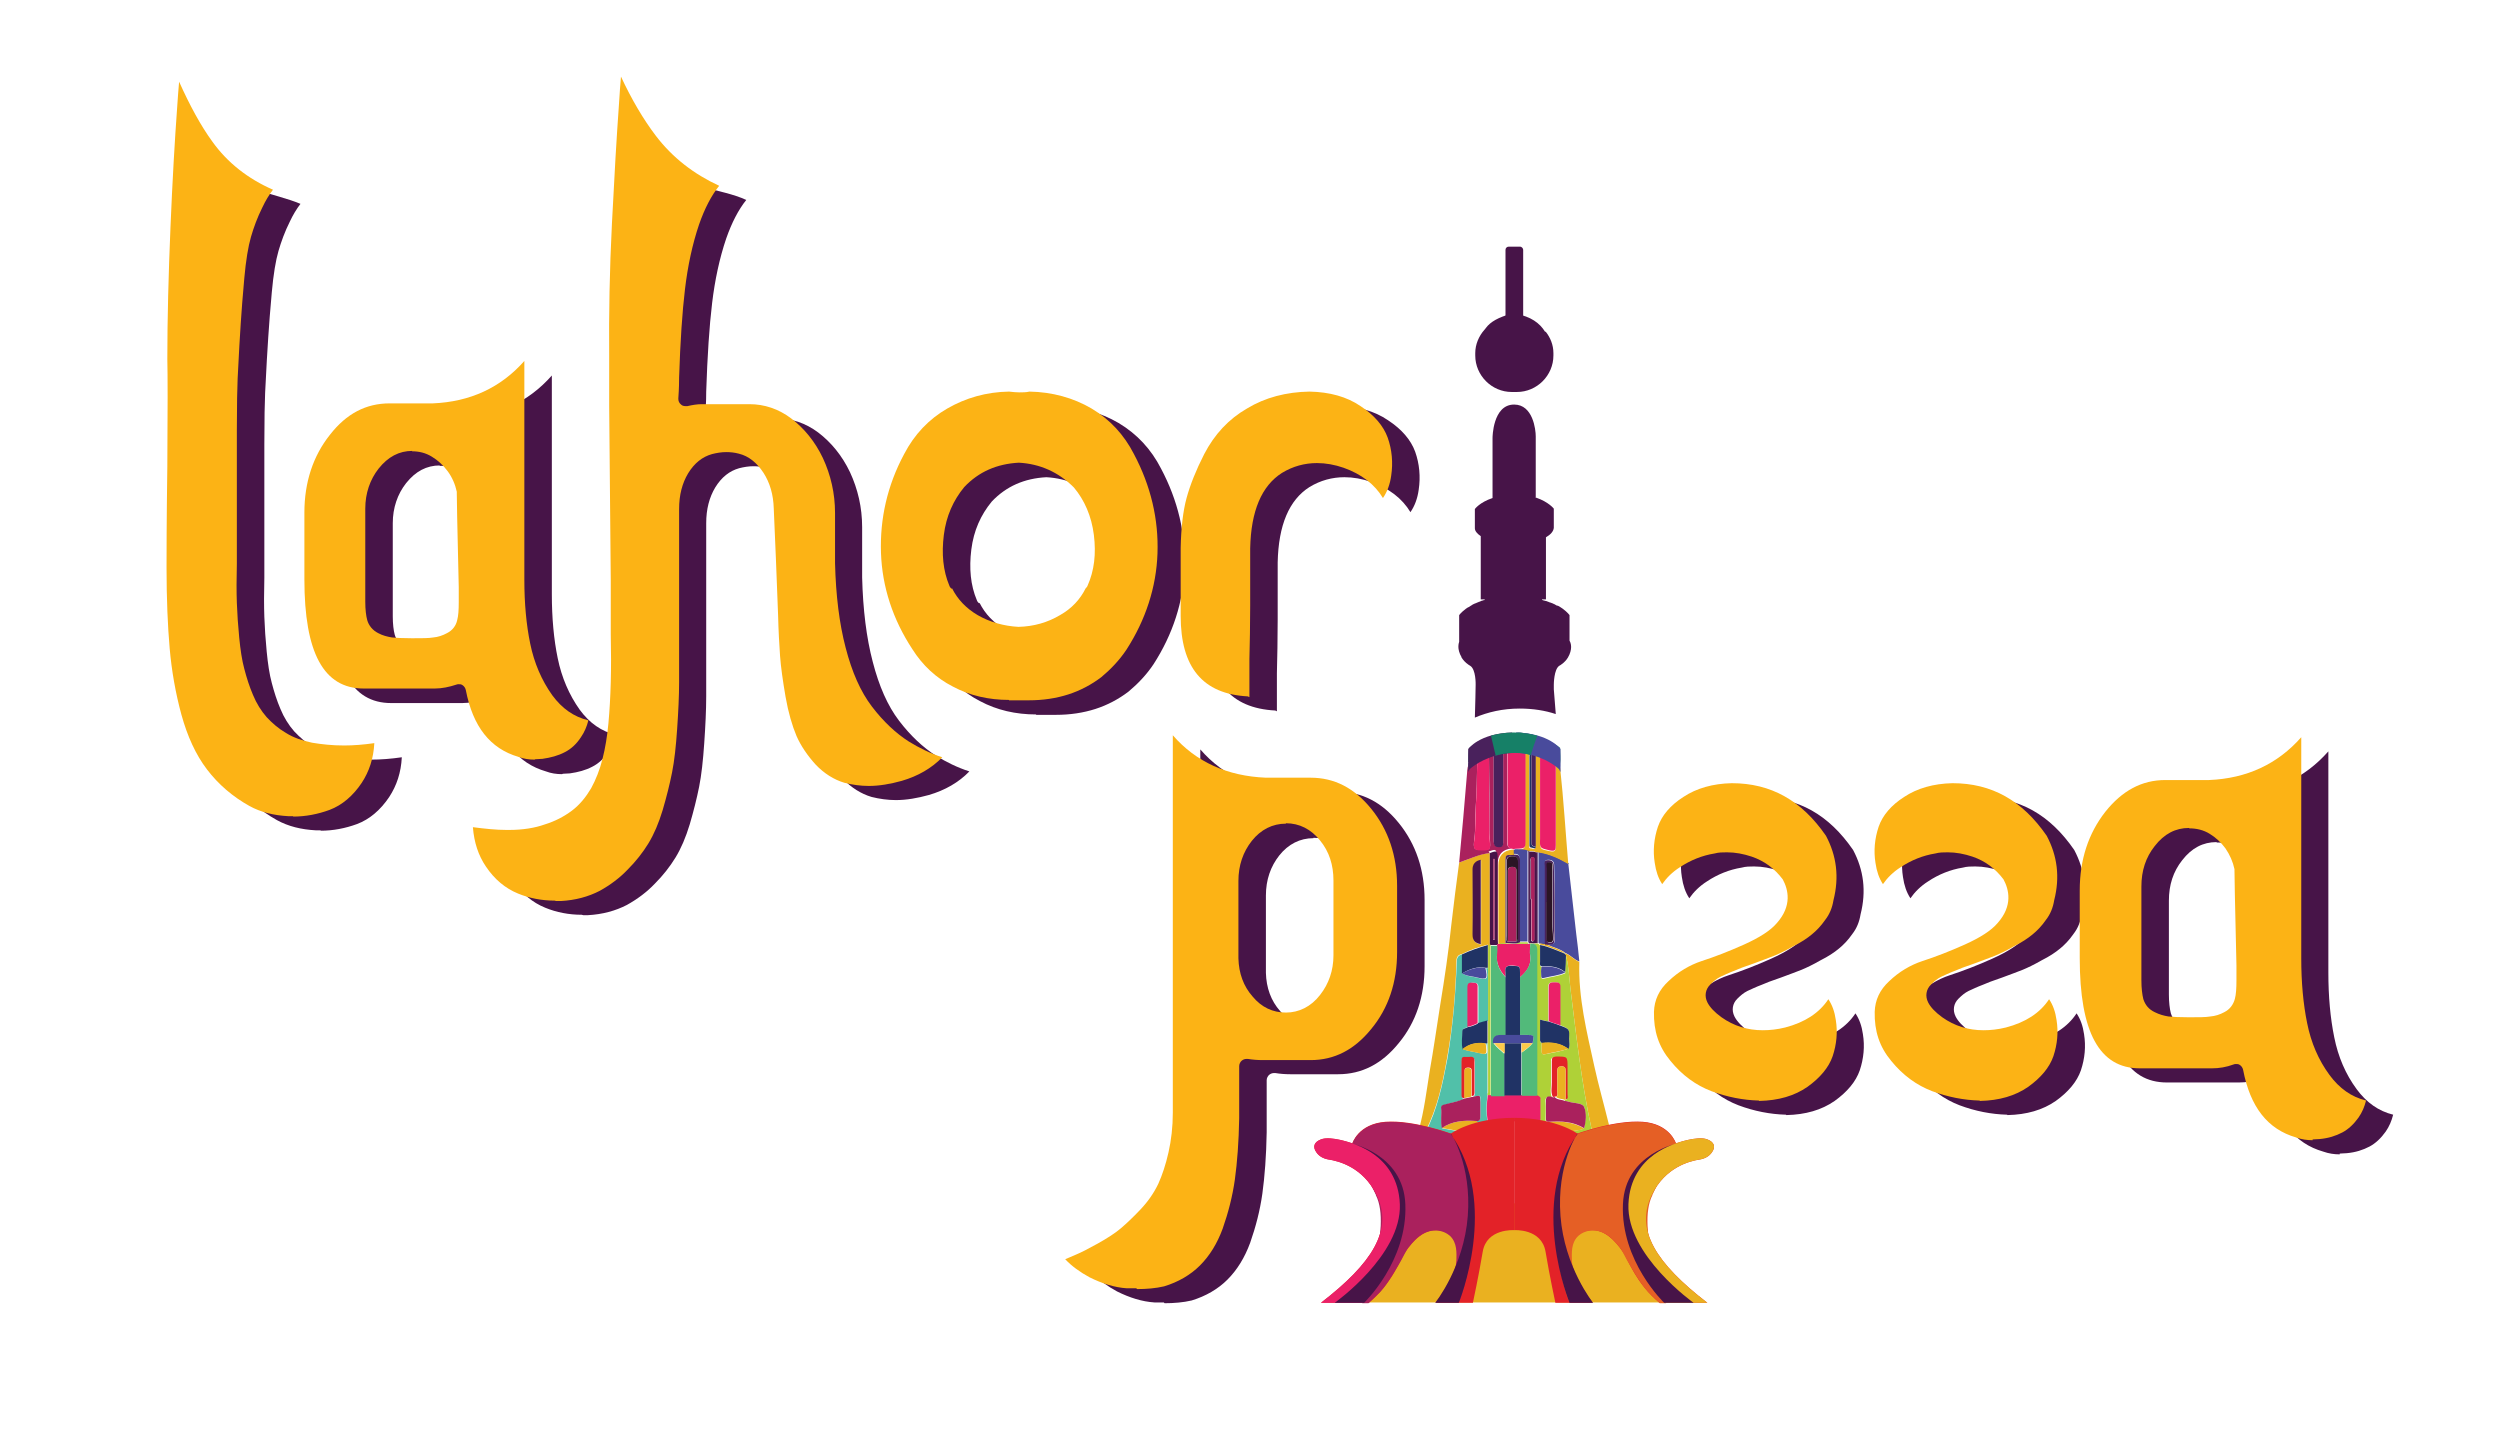 <svg xmlns="http://www.w3.org/2000/svg" id="Layer_1" viewBox="0 0 63.65 37.06"><defs><style>      .cls-1 {        fill: #168067;      }      .cls-2 {        fill: #fcb315;      }      .cls-3 {        fill: #eb2068;      }      .cls-4 {        fill: #203365;      }      .cls-5 {        fill: #eab120;      }      .cls-6 {        fill: #49215c;      }      .cls-7 {        fill: #494b9c;      }      .cls-8 {        fill: #51c0a9;      }      .cls-9 {        fill: #feca4a;      }      .cls-10 {        fill: #471448;      }      .cls-11 {        fill: #e32228;      }      .cls-12 {        fill: #aa215d;      }      .cls-13 {        fill: #e55f25;      }      .cls-14 {        fill: #52ba7a;      }      .cls-15 {        fill: #afd137;      }      .cls-16 {        fill: #2b1525;      }    </style></defs><rect class="cls-10" x="38.33" y="6.28" width=".45" height="3.41" rx=".08" ry=".08"></rect><path class="cls-10" d="M39.1,12.68v-1.53s0-.01,0-.04c0,0,0,0,0,0,0-.17-.07-.81-.55-.81-.55,0-.55.85-.55.85v1.53c-.33.11-.45.28-.45.28v.5s0,0,0-.01c0,.07.06.14.15.2v1.61h.1v.15h1.46v-.15h.1v-1.58c.12-.07.19-.15.2-.24,0,0,0,.01,0,.01v-.5s-.13-.17-.45-.28Z"></path><path class="cls-10" d="M37.21,16.74s.05.08.12.14c.05.04.08.06.1.07.15.09.14.48.14.48,0,.16-.01.45-.02.84.33-.14.71-.23,1.14-.23.34,0,.65.05.92.14l-.05-.63s0-.09,0-.12c0,0,0-.39.14-.48.01,0,.05-.03.1-.07.07-.06.11-.12.12-.14.06-.1.08-.2.08-.26,0-.03,0-.1-.04-.17v-.65s-.05-.07-.17-.16c0,0,0,0,0,0-.02-.01-.04-.03-.06-.04,0,0,0,0,0,0-.02-.01-.04-.03-.07-.04,0,0-.01,0-.02,0-.02-.01-.04-.02-.07-.04,0,0-.02,0-.02-.01-.02-.01-.05-.02-.08-.03,0,0-.02,0-.03-.01-.03-.01-.05-.02-.08-.03-.01,0-.03,0-.04-.01-.03,0-.06-.02-.09-.03-.01,0-.03,0-.05-.01-.03,0-.06-.01-.09-.02-.02,0-.04,0-.05,0-.03,0-.07-.01-.1-.02-.02,0-.04,0-.06,0-.04,0-.07,0-.11-.01-.02,0-.04,0-.07,0-.03,0-.05,0-.08,0,0,0,0,0,0,0-.02,0-.04,0-.06,0-.02,0-.04,0-.07,0,0,0,0,0,0,0-.03,0-.05,0-.08,0-.02,0-.05,0-.07,0-.04,0-.07,0-.11,0-.02,0-.04,0-.06,0-.03,0-.07,0-.1.02-.02,0-.04,0-.05,0-.03,0-.06.01-.09.02-.02,0-.03,0-.05.01-.03,0-.06.02-.09.03-.01,0-.03,0-.04.01-.03,0-.05.02-.08.03-.01,0-.02,0-.03.01-.03.01-.05.02-.07.03,0,0-.02,0-.03.01-.02.01-.05.02-.07.04,0,0-.01,0-.02.01-.02.01-.04.03-.06.04,0,0,0,0-.01,0-.02.01-.04.03-.06.04,0,0,0,0,0,0-.12.09-.17.16-.17.16v.7s0,0,0-.02c-.02.06-.02.11-.02.13,0,.06.02.16.08.26Z"></path><g><path class="cls-5" d="M36.29,28.81c-.06,0-.12-.01-.17-.03.14-.5.2-1.01.28-1.51.1-.56.18-1.13.27-1.7.11-.67.21-1.34.28-2.02.06-.53.13-1.06.2-1.59.05-.02.1-.04.16-.06.2-.07.4-.17.62-.18,0,.78,0,1.55,0,2.33-.05.06-.03.12-.03.19,0,1.15,0,2.3,0,3.44,0,.06.02.12-.02.18,0-.44,0-.87,0-1.31,0-.19,0-.38,0-.58,0-.45,0-.89,0-1.34v-.58c-.23.06-.45.13-.66.24-.11.02-.14.09-.14.19-.02.83-.09,1.65-.24,2.47-.11.64-.25,1.27-.55,1.86ZM37.71,24.04v-2.14q-.21.04-.21.25c0,.55,0,1.09,0,1.64,0,.16.05.23.22.26Z"></path><path class="cls-7" d="M39.93,22c.07.59.13,1.18.2,1.77.03.24.06.48.08.71-.14-.05-.23-.17-.36-.22-.14-.11-.31-.14-.46-.21.2-.02.2-.02.2-.22,0-.6,0-1.19-.02-1.79,0-.11-.05-.15-.15-.15-.12,0-.08.09-.08.14,0,.67,0,1.34,0,2.01-.05,0-.1-.01-.15-.02,0,0-.02-.01-.02-.02,0-.06,0-.13,0-.19,0-.71,0-1.41,0-2.12.28.04.53.16.78.3Z"></path><path class="cls-5" d="M39.85,24.27c.14.05.23.17.36.22-.03.91.19,1.78.38,2.65.11.5.25.99.37,1.48.02.07.04.14.11.19-.16.06-.33.08-.49.11-.02-.06-.05-.12-.06-.18-.26-1.19-.39-2.4-.54-3.6-.03-.27-.04-.54-.11-.81,0-.01-.02-.03-.03-.04,0,0,0,0,0-.01Z"></path><path class="cls-12" d="M37.93,21.72c-.22.02-.42.11-.62.18-.05.02-.1.04-.16.06.07-.75.14-1.51.2-2.26,0-.06.01-.12.02-.18.08-.04.16-.09.24-.13-.01.39-.01.79-.04,1.18-.02.25,0,.51-.03.76-.04.31-.03.32.29.3.08,0,.11-.03.11-.11,0-.13-.02-.26-.02-.39,0-.62,0-1.25-.01-1.87.03-.03.07-.04.12-.04,0,.73,0,1.45,0,2.18,0,.1.03.15.14.15.11,0,.1-.07.1-.14,0-.75,0-1.5,0-2.25.03,0,.07-.01.1-.02,0,.06,0,.13,0,.19,0,.7,0,1.39,0,2.09,0,.09.01.17.12.18,0,0,0,0,0,0q-.36.04-.36.4s0,0,0,.01c0,.66,0,1.33,0,1.99,0,0-.01,0-.02,0,0-.06-.01-.12-.01-.18,0-.67,0-1.35,0-2.02,0-.18-.01-.19-.2-.12Z"></path><path class="cls-5" d="M39.93,22c-.24-.14-.49-.26-.78-.3,0,0-.02,0-.03,0-.06-.03-.13-.04-.2-.03,0,0-.02,0-.03,0-.1-.03-.2-.03-.3-.03h0c.24-.02.24-.02.24-.26,0-.18,0-.36,0-.54,0-.55,0-1.11,0-1.66.13-.05.1.05.1.11,0,.72,0,1.44,0,2.16,0,.03,0,.06,0,.1,0,.03.02.06.05.05.04,0,.1.05.11-.03,0-.78,0-1.55,0-2.33.05-.02.08,0,.12.03,0,.7,0,1.41,0,2.11,0,.25,0,.24.24.29.14.03.16-.01.16-.13,0-.69,0-1.38,0-2.07.04.02.07.04.11.07.09.83.14,1.66.21,2.48Z"></path><path class="cls-4" d="M39.22,19.25s-.07-.05-.12-.03c-.09-.05-.11,0-.11.07,0,.72,0,1.44,0,2.16,0,.08.03.11.11.1,0,.09-.07.03-.11.03-.03,0-.05-.02-.05-.05,0-.03,0-.06,0-.1,0-.72,0-1.44,0-2.16,0-.06.03-.16-.1-.11-.15-.06-.31-.04-.46,0-.03,0-.07.01-.1.02-.08.02-.16.04-.24.06-.04,0-.08.01-.11.04-.11.02-.21.07-.3.12-.08.04-.16.09-.24.13-.02-.04,0-.08,0-.12.15,0,.23-.07.23-.19,0-.1-.01-.21.05-.3,0,0,0,0,0,0,.15,0,.27-.08.38-.17.01,0,.02-.02.03-.02.02,0,.03,0,.05,0,0,.1,0,.2,0,.3,0,.07.03.1.11.08.21-.04.43-.07.65-.02.09.02.14-.02.14-.12,0-.08,0-.17,0-.25.03,0,.07,0,.09.03.04.03.08.06.13.06.02.03.05.03.08.03.02,0,.04.02.05.03.02.03.05.05.09.05.05.04.07.09.06.15-.03.17.03.3.19.38,0,.02,0,.04,0,.07-.04-.02-.07-.04-.11-.07-.12-.09-.25-.16-.39-.2Z"></path><path class="cls-1" d="M37.66,18.91c-.07.09-.05.2-.05.3,0,.13-.09.2-.23.19,0-.12,0-.24.03-.36.09-.04.15-.13.26-.14Z"></path><path class="cls-1" d="M39.64,18.98s.05.04.08.06c0,.14.02.27,0,.41-.16-.08-.22-.21-.19-.38.01-.06-.01-.11-.06-.15,0,0,.01-.01.02-.02.05.03.1.05.15.08Z"></path><path class="cls-8" d="M37.87,26.55c0,.44,0,.87,0,1.31,0,.01,0,.02,0,.03-.03.23-.03.46,0,.68,0,.02,0,.05,0,.07-.08.02-.16.04-.24.06-.01-.06.03-.14-.07-.16.1.01.13-.03.13-.12,0-.12,0-.24,0-.36,0-.2.02-.17-.17-.14.04-.04.03-.1.03-.14,0-.24,0-.48,0-.72,0-.11-.03-.15-.14-.13-.03,0-.06,0-.09,0-.08-.01-.11.02-.1.1,0,.29,0,.57,0,.86,0,.05,0,.09.07.09-.16.07-.34.09-.5.15-.05.01-.1.02-.09.08.01.17-.02.35.02.52.19.03.38.07.57.1-.14.07-.29.14-.43.21-.17-.1-.36-.16-.56-.22.3-.59.43-1.22.55-1.86.14-.82.21-1.64.24-2.47,0-.1.03-.17.14-.19,0,.16,0,.32,0,.48.11.08.25.08.37.11.27.07.3.04.24-.23,0,0,0,0,0-.01.02,0,.03,0,.05,0,0,.45,0,.89,0,1.34-.08.02-.16.05-.25.07,0-.31,0-.61,0-.92,0-.1-.04-.12-.13-.12-.1,0-.13.03-.13.12,0,.33,0,.67,0,1-.04.04-.14.02-.14.11,0,.15-.02.31.01.46.12.05.24.06.37.09.26.06.26.06.23-.2,0-.01-.01-.02-.02-.04.02,0,.04,0,.05-.01Z"></path><path class="cls-15" d="M39.87,24.33c.07.26.08.54.11.81.15,1.2.28,2.41.54,3.6.01.06.04.12.06.18-.12.06-.26.07-.39.11-.09-.08-.2-.12-.3-.19.14-.07.3-.04.44-.11.04-.19.06-.39,0-.55-.04-.1-.26-.09-.39-.13-.03-.01-.06-.02-.1-.02,0,0,0-.01,0-.02.08-.01.05-.08.05-.12,0-.23,0-.46,0-.69,0-.29,0-.28-.3-.28-.08,0-.11.03-.1.11,0,.18,0,.37,0,.55,0,.12-.03.24.02.36-.12-.04-.18,0-.16.13.01.13,0,.27,0,.4,0,.04-.01.1.06.1,0,.03,0,.06,0,.09-.11-.02-.23-.03-.34-.08.06-.01.14.03.14-.08,0-.17,0-.35,0-.52,0-.06-.03-.07-.08-.07,0-1.23,0-2.46,0-3.7,0-.14-.05-.18-.18-.17,0,0-.02,0-.03,0,0,0,.02-.01.03-.02.06.01.11.01.17,0,.01,0,.02,0,.04,0,0,0,0,.01.02.02,0,.01.02.02.03.03,0,.15,0,.29,0,.44,0,.04-.02.1.05.11-.04.08-.01.16-.02.25,0,.04.02.06.06.05.18-.05.37-.06.55-.14,0-.14.01-.29.02-.43ZM39.43,26.01c-.07-.02-.14-.03-.22-.05,0,.18,0,.36,0,.53,0,.03.01.05.04.06,0,.07,0,.14,0,.21,0,.06.02.1.09.08.2-.04.4-.07.59-.14.05-.09.02-.18.02-.27,0-.24,0-.24-.23-.33,0-.32,0-.65,0-.97,0-.12-.06-.12-.15-.12-.09,0-.15,0-.15.12,0,.29,0,.58,0,.87Z"></path><path class="cls-3" d="M39.14,27.89s.08.02.08.07c0,.17,0,.35,0,.52,0,.11-.09.07-.14.08-.26-.01-.52-.02-.79,0-.14-.02-.28-.02-.41,0-.04-.23-.03-.46,0-.68.03,0,.05,0,.08,0,.12,0,.24,0,.35,0h.44c.13,0,.26,0,.4,0Z"></path><path class="cls-5" d="M37.57,28.54c.1.02.05.1.07.16-.12.04-.24.08-.36.12-.19-.03-.38-.07-.57-.1.26-.18.56-.2.86-.18Z"></path><path class="cls-5" d="M40.34,28.73c-.14.07-.3.04-.44.11-.16-.06-.33-.13-.49-.19,0-.03,0-.06,0-.09.32-.02.64,0,.92.17Z"></path><path class="cls-5" d="M37.87,28.57c.14-.02.28-.02.41,0-.14.02-.28.04-.41.07,0-.02,0-.05,0-.07Z"></path><path class="cls-10" d="M36.92,29.11s-.02-.03-.03-.04c.01.01.02.03.03.04Z"></path><path class="cls-10" d="M37.71,24.04c-.17-.03-.22-.1-.22-.26.01-.55,0-1.09,0-1.64q0-.21.21-.25v2.14Z"></path><path class="cls-10" d="M37.93,21.72c.18-.07.2-.06.2.12,0,.67,0,1.35,0,2.02,0,.06,0,.12.01.18,0,0-.01.01-.02.02-.06,0-.11,0-.17,0,0,0-.01,0-.02,0,0-.78,0-1.55,0-2.33ZM38.02,23.93s.02,0,.03,0v-2.06s-.02,0-.03,0v2.07Z"></path><path class="cls-4" d="M37.22,24.78c0-.16,0-.32,0-.48.21-.1.42-.17.66-.24v.58s-.03,0-.05,0c-.22-.04-.41.03-.6.14Z"></path><path class="cls-4" d="M37.62,26.05c.08-.02.16-.05.25-.07,0,.19,0,.38,0,.58-.02,0-.04,0-.05.01-.22-.03-.41,0-.58.15-.04-.15-.01-.31-.01-.46,0-.09.1-.07.14-.11.09-.01.18-.05.26-.09Z"></path><path class="cls-15" d="M37.93,24.05s.01,0,.02,0c0,1.28,0,2.56,0,3.83-.03,0-.05,0-.08,0,0-.01,0-.02,0-.03.04-.05.02-.12.02-.18,0-1.15,0-2.3,0-3.44,0-.06-.01-.13.03-.19Z"></path><path class="cls-6" d="M39.33,24.05c0-.67,0-1.34,0-2.01,0-.05-.04-.14.08-.14.1,0,.15.04.15.15.03.6.02,1.19.02,1.79,0,.2,0,.2-.2.22-.02,0-.04,0-.05,0ZM39.38,22.96c0,.31,0,.61,0,.92,0,.06,0,.12.08.12.1,0,.09-.06.09-.12,0-.12-.02-.24-.02-.36,0-.46,0-.93,0-1.39,0-.07.04-.17-.08-.17-.09,0-.05.1-.06.16,0,.28,0,.56,0,.85Z"></path><path class="cls-6" d="M39.16,24.01s-.02,0-.04,0c0-.77,0-1.54,0-2.31,0,0,.02,0,.03,0,0,.71,0,1.41,0,2.12,0,.06,0,.13,0,.19Z"></path><path class="cls-5" d="M39.33,24.05s.04,0,.05,0c.15.07.33.11.46.21,0,0,0,0,0,.01-.21-.08-.41-.18-.63-.22,0-.01-.02-.02-.03-.03.05,0,.1.01.15.02Z"></path><path class="cls-4" d="M39.21,24.06c.22.04.42.14.63.22,0,.01.02.03.03.04,0,.14-.01.29-.02.43-.17-.14-.38-.16-.59-.15-.07,0-.05-.07-.05-.11,0-.15,0-.29,0-.44Z"></path><path class="cls-3" d="M38.38,19.16c.15-.03.31-.05.46,0,0,.55,0,1.11,0,1.66,0,.18,0,.36,0,.54,0,.24,0,.24-.24.25,0,0-.02,0-.03,0-.01,0-.02.01-.03.02h0s-.02-.02-.04-.02h0c-.11-.01-.12-.09-.12-.18,0-.7,0-1.39,0-2.09,0-.06,0-.13,0-.19Z"></path><path class="cls-3" d="M37.61,19.4c.09-.06.19-.11.3-.12,0,.62,0,1.25.01,1.87,0,.13.01.26.02.39,0,.08-.03.1-.11.11-.32.01-.33,0-.29-.3.03-.25.02-.51.03-.76.03-.39.03-.78.04-1.18Z"></path><path class="cls-3" d="M38.12,24.05s.01,0,.02-.02c0,0,.01,0,.02,0,.01,0,.03,0,.04,0,.24,0,.48,0,.73,0h0s0,0,0,0c0,0,.02,0,.03,0,0,.11-.02.21,0,.31.03.24-.09.4-.26.54,0-.03,0-.06,0-.1,0-.19,0-.18-.2-.2-.14,0-.19.04-.17.17,0,.04,0,.08,0,.12-.17-.18-.25-.38-.22-.63.01-.07,0-.14,0-.21Z"></path><path class="cls-6" d="M38.03,19.24c.08-.02.16-.04.24-.06,0,.75,0,1.5,0,2.25,0,.07.01.14-.1.14-.11,0-.14-.05-.14-.15,0-.73,0-1.45,0-2.18Z"></path><path class="cls-5" d="M38.19,24.03s-.03,0-.04,0c0-.66,0-1.33,0-1.99,0,0,0,0,0-.01q0-.36.36-.4s0,0,0,0c.01,0,.02.01.04.02,0,.01,0,.02,0,.04,0,.03,0,.05,0,.08-.04,0-.08.01-.11.01-.09-.01-.11.03-.11.11,0,.71,0,1.42,0,2.13-.05,0-.09,0-.13.02Z"></path><polygon class="cls-6" points="38.5 21.62 38.5 21.62 38.51 21.62 38.5 21.62"></polygon><path class="cls-3" d="M39.22,19.25c.15.04.28.11.39.2,0,.69,0,1.38,0,2.07,0,.12-.01.16-.16.13-.24-.06-.25-.05-.24-.29,0-.7,0-1.41,0-2.11Z"></path><path class="cls-7" d="M38.54,21.75s0-.05,0-.08c0-.01,0-.02,0-.03.01,0,.02-.01.03-.02,0,0,.01,0,.02,0,.1,0,.21,0,.3.03,0,.3,0,.6,0,.9,0,.47,0,.95,0,1.42-.07,0-.13,0-.2,0,0-.69,0-1.39,0-2.08,0-.11-.03-.16-.15-.15Z"></path><path class="cls-10" d="M39.13,21.7c0,.77,0,1.54,0,2.31-.06.01-.11.01-.17,0-.04-.05-.03-.11-.03-.17,0-.72,0-1.44,0-2.16.07,0,.14,0,.2.03ZM38.98,22.89c0,.19,0,.37,0,.56,0,.15,0,.31,0,.46,0,.03,0,.06.04.06.02,0,.04-.02.04-.05,0-.02,0-.05,0-.07,0-.64,0-1.28,0-1.92,0-.04.02-.1-.04-.1-.07,0-.05.07-.05.11,0,.32,0,.64,0,.96Z"></path><path class="cls-6" d="M39.1,21.55c-.08,0-.11-.03-.11-.1,0-.72,0-1.44,0-2.16,0-.07.02-.12.11-.07,0,.78,0,1.55,0,2.33Z"></path><path class="cls-6" d="M38.93,21.67c0,.72,0,1.44,0,2.16,0,.06,0,.12.03.17,0,0-.02.01-.03.02,0,0,0,0,0,0,0,0,0,0,0,0,0-.01-.02-.03-.02-.04,0-.47,0-.95,0-1.42,0-.3,0-.6,0-.9,0,0,.02,0,.03,0Z"></path><path class="cls-6" d="M38.6,21.63s-.02,0-.02,0c0,0,.02,0,.03,0,0,0,0,0,0,0Z"></path><path class="cls-1" d="M38.12,18.72c.09-.02.17-.04.26-.06.07,0,.13,0,.2,0,.02,0,.05,0,.07-.01.02,0,.04,0,.06,0,.09.01.18.03.27.04,0,0,.01,0,.01,0,.01,0,.02.01.04.02,0,0,0,0,0,0,0,.08,0,.17,0,.25,0,.1-.04.14-.14.12-.22-.05-.43-.02-.65.02-.07.01-.11,0-.11-.08,0-.1,0-.2,0-.3ZM38.56,18.75c-.06,0-.12,0-.19,0-.08,0-.11.03-.11.11,0,.07.02.11.11.11.12,0,.24,0,.36,0,.09,0,.12-.04.12-.12,0-.08-.04-.11-.11-.1-.06,0-.11,0-.17,0Z"></path><path class="cls-12" d="M37.57,28.54c-.3-.02-.6,0-.86.18-.04-.17,0-.35-.02-.52,0-.06.05-.07.09-.08.17-.05.34-.07.5-.15,0,0,0,0,0,0,.06-.01.13-.03.19-.04.01,0,.03,0,.04-.01.19-.03.17-.06.18.14,0,.12,0,.24,0,.36,0,.1-.03.14-.13.12Z"></path><path class="cls-3" d="M37.62,26.05c-.08.04-.17.08-.26.09,0-.33,0-.67,0-1,0-.1.03-.13.13-.12.09,0,.14.01.13.12,0,.3,0,.61,0,.92Z"></path><path class="cls-11" d="M37.28,27.96s0,0,0,0c-.07,0-.07-.04-.07-.09,0-.29,0-.57,0-.86,0-.08.02-.11.1-.1.03,0,.06,0,.09,0,.11-.02.15.02.14.13,0,.24,0,.48,0,.72,0,.05.01.1-.03.14-.01,0-.03,0-.04.01,0-.2,0-.41,0-.61,0-.06.01-.12-.09-.12-.1,0-.09.06-.09.12,0,.22,0,.43,0,.65Z"></path><path class="cls-5" d="M37.23,26.71c.17-.14.37-.18.58-.15,0,.01.02.02.02.04.03.26.03.26-.23.2-.12-.03-.25-.04-.37-.09Z"></path><path class="cls-7" d="M37.22,24.78c.19-.1.38-.17.6-.14,0,0,0,0,0,.01.06.28.04.3-.24.23-.13-.03-.26-.03-.37-.11Z"></path><path class="cls-14" d="M38.7,24.88c.16-.15.29-.3.26-.54-.02-.1,0-.21,0-.31.13-.01.18.03.18.17,0,1.23,0,2.46,0,3.7-.13,0-.26,0-.4,0,0-.37,0-.73,0-1.1.1-.07.2-.14.28-.24.04-.2.03-.21-.16-.21-.05,0-.1,0-.16,0,0-.49,0-.98,0-1.47Z"></path><path class="cls-12" d="M40.34,28.73c-.28-.18-.6-.19-.92-.17-.07,0-.06-.06-.06-.1,0-.13,0-.27,0-.4-.01-.14.04-.17.16-.13.02.02.04,0,.06,0,.07.08.18.06.26.1.03,0,.07.01.1.02.13.04.35.03.39.13.07.16.05.37,0,.55Z"></path><path class="cls-4" d="M39.25,26.55s-.04-.03-.04-.06c0-.17,0-.35,0-.53.08.02.15.04.22.05.1.03.19.06.29.1.24.09.24.09.23.33,0,.09.03.18-.02.27-.2-.15-.43-.18-.68-.15Z"></path><path class="cls-3" d="M39.72,26.1c-.1-.03-.19-.06-.29-.1,0-.29,0-.58,0-.87,0-.12.06-.12.15-.12.09,0,.15,0,.15.12,0,.32,0,.65,0,.97Z"></path><path class="cls-11" d="M39.59,27.92s-.04.02-.06,0c-.05-.12-.02-.24-.02-.36,0-.18,0-.37,0-.55,0-.08.02-.1.1-.11.3,0,.3-.01.3.28,0,.23,0,.46,0,.69,0,.04.03.11-.05.12,0-.24,0-.49,0-.73,0-.07-.02-.11-.1-.11-.08,0-.11.03-.11.11,0,.18,0,.36,0,.54,0,.04.03.11-.06.12Z"></path><path class="cls-5" d="M39.59,27.92c.09,0,.06-.07.06-.12,0-.18,0-.36,0-.54,0-.07.02-.11.11-.11.08,0,.11.04.1.11,0,.24,0,.49,0,.73,0,0,0,.01,0,.02-.08-.04-.19-.02-.26-.1Z"></path><path class="cls-5" d="M39.25,26.55c.24-.03.48,0,.68.15-.19.07-.4.09-.59.14-.08.02-.09-.02-.09-.08,0-.07,0-.14,0-.21Z"></path><path class="cls-7" d="M39.26,24.61c.21-.01.42.01.59.15-.17.08-.36.09-.55.14-.04.01-.06,0-.06-.05,0-.08-.02-.17.02-.25Z"></path><path class="cls-14" d="M38.12,24.05c0,.07.01.14,0,.21-.04.25.05.45.22.63,0,.49,0,.98,0,1.47-.04,0-.09,0-.13,0q-.21,0-.18.21c.08.1.18.18.28.27,0,.36,0,.71,0,1.07-.12,0-.24,0-.35,0,0-1.28,0-2.56,0-3.83.06,0,.11,0,.17,0Z"></path><path class="cls-4" d="M38.3,27.89c0-.36,0-.71,0-1.07,0-.09,0-.18,0-.26.14,0,.28,0,.43,0,0,.08,0,.15,0,.23,0,.37,0,.73,0,1.1-.15,0-.29,0-.44,0Z"></path><path class="cls-12" d="M38.02,23.93v-2.07s.02,0,.03,0v2.06s-.02,0-.03,0Z"></path><path class="cls-16" d="M39.38,22.96c0-.28,0-.56,0-.85,0-.06-.04-.15.06-.16.12,0,.08.1.08.17,0,.46,0,.93,0,1.39,0,.12.02.24.02.36,0,.06.01.13-.09.12-.09,0-.08-.06-.08-.12,0-.31,0-.61,0-.92Z"></path><path class="cls-6" d="M38.54,21.64s0,.02,0,.03c0-.01,0-.02,0-.04,0,0,0,0,0,0Z"></path><path class="cls-4" d="M38.33,26.35c0-.49,0-.98,0-1.47,0-.04,0-.08,0-.12-.02-.13.02-.18.17-.17.2.01.2,0,.2.2,0,.03,0,.06,0,.1,0,.49,0,.98,0,1.47-.12,0-.24,0-.37,0Z"></path><path class="cls-15" d="M38.89,23.99s.02.03.02.04c-.24,0-.48,0-.73,0,.04-.03.09-.02.14-.02.12,0,.25.04.37-.02.07,0,.13,0,.2,0Z"></path><path class="cls-6" d="M38.7,23.99c-.12.06-.25.01-.37.02,0-.71,0-1.42,0-2.13,0-.08.02-.12.11-.11.04,0,.07,0,.11-.01.12-.01.15.04.15.15,0,.69,0,1.39,0,2.08ZM38.39,23.97c.07,0,.15,0,.22,0,.05-.04.03-.09.03-.14,0-.62,0-1.25,0-1.87,0-.1-.01-.16-.14-.16-.12,0-.15.05-.15.16,0,.62,0,1.25,0,1.87,0,.05-.01.1.03.14Z"></path><path class="cls-12" d="M38.98,22.89c0-.32,0-.64,0-.96,0-.04-.03-.11.05-.11.06,0,.04.07.04.1,0,.64,0,1.28,0,1.92,0,.02,0,.05,0,.07,0,.03-.02.05-.04.05-.04,0-.04-.03-.04-.06,0-.15,0-.31,0-.46,0-.19,0-.37,0-.56Z"></path><path class="cls-5" d="M37.28,27.96c0-.22,0-.43,0-.65,0-.06,0-.12.09-.12.1,0,.09.06.09.12,0,.2,0,.41,0,.61-.06.01-.13.03-.19.04Z"></path><path class="cls-7" d="M38.33,26.35c.12,0,.24,0,.37,0,.05,0,.1,0,.16,0,.2,0,.2,0,.16.21-.1,0-.19,0-.29,0-.14,0-.28,0-.43,0-.1,0-.19,0-.29,0q-.02-.21.18-.21s.09,0,.13,0Z"></path><path class="cls-9" d="M38.73,26.56c.1,0,.19,0,.29,0-.08.09-.18.16-.28.24,0-.08,0-.15,0-.23Z"></path><path class="cls-9" d="M38.02,26.56c.1,0,.19,0,.29,0,0,.09,0,.18,0,.26-.1-.08-.2-.17-.28-.27Z"></path><path class="cls-12" d="M38.61,23.97c-.07,0-.15,0-.22,0,0-.58,0-1.16,0-1.75,0-.08,0-.15.11-.15.12,0,.11.07.11.15,0,.58,0,1.16,0,1.75Z"></path><path class="cls-16" d="M38.61,23.97c0-.58,0-1.16,0-1.75,0-.08.01-.15-.11-.15-.12,0-.11.07-.11.15,0,.58,0,1.16,0,1.75-.05-.04-.03-.09-.03-.14,0-.62,0-1.25,0-1.87,0-.11.03-.16.15-.16.13,0,.14.06.14.16,0,.62,0,1.25,0,1.87,0,.05.01.1-.03.14Z"></path></g><g><polygon class="cls-5" points="42.51 33.16 34.77 33.16 36.3 30.62 41.34 30.66 42.51 33.16"></polygon><path class="cls-11" d="M33.63,33.17c1.3-1,1.86-1.86,1.41-2.76-.34-.69-.95-.85-1.22-.89-.12-.02-.24-.08-.31-.19-.09-.13-.06-.25.12-.32.25-.1.8.1.8.1,0,0,.15-.5.85-.55s1.66.3,1.66.3c0,0,.55-.4,1.61-.4v2.86s-.7-.05-.8.55c-.1.6-.25,1.3-.25,1.3h-.95s.5-.65.55-1.1c.05-.45-.15-.75-.55-.75s-.7.45-.8.6c-.1.15-.3.75-.9,1.25h-1.2Z"></path><path class="cls-12" d="M35.03,30.42c-.34-.69-.6-1.3-.6-1.3,0,0,.15-.5.85-.55.7-.05,1.66.3,1.66.3.18.31.3.51.41.96.33,1.36.03,2.71-.19,3.3h-.59c.16-.16.48-.53.51-1.04,0-.17.03-.45-.17-.63-.15-.13-.34-.14-.41-.13-.28.02-.47.22-.59.37-.15.17-.1.18-.39.65-.26.43-.39.56-.44.6-.05.05-.08.08-.08.08l-.16.15h-.16s.77-1.92.35-2.75Z"></path><path class="cls-3" d="M33.63,33.17c1.3-1,1.86-1.86,1.41-2.76-.34-.69-.95-.85-1.22-.89-.12-.02-.24-.08-.31-.19-.09-.13-.06-.25.12-.32.25-.1.8.1.8.1.26.09.78.32,1.08.85.41.73.11,1.53-.05,1.97-.22.6-.57,1.02-.79,1.24h-1.05Z"></path><g><path class="cls-10" d="M34.37,29.1s1.22.26,1.27,1.56c.05,1.3-1.66,2.51-1.66,2.51h.75s1.11-1.06,1.05-2.51c-.05-1.3-1.42-1.56-1.42-1.56Z"></path><path class="cls-10" d="M36.94,28.86s.53.79.43,2.1c-.1,1.3-.83,2.21-.83,2.21h.6s1.05-2.55-.21-4.31Z"></path></g><path class="cls-11" d="M43.47,33.17c-1.3-1-1.86-1.86-1.41-2.76.34-.69.95-.85,1.22-.89.12-.02.24-.08.31-.19.09-.13.06-.25-.12-.32-.25-.1-.8.1-.8.1,0,0-.15-.5-.85-.55s-1.66.3-1.66.3c0,0-.55-.4-1.61-.4v2.86s.7-.05.8.55c.1.6.25,1.3.25,1.3h.95s-.5-.65-.55-1.1c-.05-.45.15-.75.55-.75s.7.45.8.6c.1.15.3.75.9,1.25h1.2Z"></path><path class="cls-13" d="M42.07,30.42c.34-.69.6-1.3.6-1.3,0,0-.15-.5-.85-.55-.7-.05-1.66.3-1.66.3-.18.31-.3.51-.41.96-.33,1.36-.03,2.71.19,3.3h.59c-.16-.16-.48-.53-.51-1.04,0-.17-.03-.45.17-.63.15-.13.34-.14.41-.13.28.02.47.22.59.37.15.17.1.18.39.65.26.43.39.56.44.6.05.05.08.08.08.08l.16.15h.16s-.77-1.92-.35-2.75Z"></path><path class="cls-5" d="M43.47,33.17c-1.3-1-1.86-1.86-1.41-2.76.34-.69.95-.85,1.22-.89.12-.02.24-.08.31-.19.09-.13.06-.25-.12-.32-.25-.1-.8.1-.8.1-.26.09-.78.32-1.08.85-.41.73-.11,1.53.05,1.97.22.6.57,1.02.79,1.24h1.05Z"></path><g><path class="cls-10" d="M42.73,29.1s-1.22.26-1.27,1.56c-.05,1.3,1.66,2.51,1.66,2.51h-.75s-1.11-1.06-1.05-2.51c.05-1.3,1.42-1.56,1.42-1.56Z"></path><path class="cls-10" d="M40.16,28.86s-.53.79-.43,2.1c.1,1.3.83,2.21.83,2.21h-.6s-1.05-2.55.21-4.31Z"></path></g></g><g><g><path class="cls-6" d="M38.5,18.65c-.84.02-1.12.42-1.12.42v.59s.01-.03.04-.08c.12-.1.47-.37,1.07-.41,0-.17.01-.34.01-.51Z"></path><path class="cls-7" d="M38.6,18.65c0,.17,0,.34-.01.51.62.04.98.31,1.1.42.03.05.04.08.04.08v-.59s-.28-.4-1.13-.42Z"></path></g><path class="cls-1" d="M38.96,19.22c-.1-.03-.23-.05-.39-.05-.2,0-.37.03-.49.07-.04-.17-.08-.34-.12-.51.15-.04.34-.08.58-.08.24,0,.45.04.6.08-.06.17-.12.33-.17.5Z"></path></g><path class="cls-10" d="M39.34,8.45c-.14-.23-.37-.39-.74-.46-.04,0-.09,0-.13,0-.32.09-.52.2-.64.36,0,0,0,0,0,0-.01.02-.03.04-.04.05-.14.16-.23.37-.23.59v.06c0,.51.42.93.93.93h.13c.51,0,.93-.42.93-.93v-.06c0-.21-.08-.4-.2-.55Z"></path><g><g><path class="cls-10" d="M8.17,21.14s-.09,0-.13,0c-.37-.02-.7-.1-.99-.26-.43-.24-.79-.55-1.08-.93-.29-.38-.5-.85-.65-1.39-.15-.55-.25-1.12-.3-1.69-.05-.57-.08-1.26-.08-2.06,0-.29,0-1.15.02-2.58.01-1.43.01-2.35,0-2.73,0-1.03.03-2.16.08-3.35.05-1.2-.46-1.94-.4-2.76.02-.25.03-.47.05-.66.27.6.55,1.12.85,1.53.38.53,1.47.66,2.11.93-.1.13-.19.28-.27.45-.13.26-.22.51-.29.75-.07.24-.13.6-.17,1.05-.04.44-.07.83-.09,1.14-.02.31-.05.78-.08,1.42-.01.23-.02.66-.02,1.31s0,1.33,0,2.07c0,.74,0,1.18,0,1.33-.01.38-.01.72,0,1,.01.28.03.57.06.88.03.31.07.58.13.8.06.23.13.45.22.66.09.22.21.41.35.57.14.15.3.29.49.4.19.12.42.2.67.25.24.04.51.07.81.07.24,0,.49-.02.77-.06-.02.39-.13.72-.32,1.01-.22.33-.5.57-.82.69-.3.11-.61.17-.93.17Z"></path><path class="cls-10" d="M14.31,19.71c-.14,0-.28-.02-.41-.07-.72-.21-1.16-.77-1.34-1.7-.01-.05-.04-.1-.09-.13-.03-.02-.06-.02-.09-.02-.02,0-.04,0-.06.01-.18.06-.37.1-.55.1h-1.81c-1.02,0-1.51-.91-1.51-2.78v-1.7c0-.77.22-1.44.65-1.98.42-.54.92-.8,1.52-.8h1.1c.95-.04,1.73-.4,2.33-1.08v5.57c0,.6.05,1.15.15,1.63.1.49.29.93.56,1.31.25.34.55.55.92.64-.04.16-.1.3-.19.43-.11.17-.25.3-.41.38-.17.09-.36.14-.57.17-.06,0-.12.01-.18.01ZM11.2,11.85c-.34,0-.62.15-.86.45-.22.28-.34.63-.34,1.02v2.37c0,.2.02.36.05.47.04.14.14.26.28.33.11.06.23.09.35.11.1.01.27.02.51.02s.43,0,.54-.02c.12-.01.24-.05.35-.11.14-.07.23-.19.26-.33.03-.11.04-.26.04-.46v-.38c-.04-1.56-.05-2.36-.05-2.39,0-.01,0-.02,0-.04-.04-.19-.12-.37-.23-.52-.11-.15-.25-.28-.4-.37-.16-.1-.33-.14-.51-.14Z"></path><path class="cls-10" d="M14.81,23.29c-.32,0-.64-.06-.93-.18-.32-.13-.6-.36-.82-.69-.19-.28-.3-.61-.33-1,.31.04.59.07.85.07h.08c.34,0,.65-.05.9-.14.26-.08.49-.2.69-.35.2-.15.36-.35.49-.57.12-.22.22-.47.29-.75.07-.27.12-.58.15-.9.03-.32.05-.68.06-1.05.01-.38.01-.79,0-1.22,0-.19,0-.65,0-1.37l-.04-4.44c0-.73,0-1.16,0-1.28-.01-1.05.01-2.19.07-3.37.06-1.19-.32-1.8-.26-2.63.02-.27.03-.5.05-.69.27.58.57,1.09.89,1.51.42.55,1.4.55,2.05.85-.2.25-.37.58-.51.98-.17.5-.29,1.06-.36,1.65-.07.58-.12,1.34-.15,2.25,0,.08,0,.26-.02.54,0,.06.02.11.07.15.03.03.07.04.12.04.01,0,.03,0,.04,0,.13-.03.25-.05.37-.05h1.21c.38,0,.74.12,1.06.36.33.25.61.59.81,1.01.2.43.31.9.31,1.4v1.28c.02.82.11,1.54.27,2.15.16.62.38,1.12.67,1.5.29.38.61.68.94.89.26.16.54.3.85.4-.27.28-.62.48-1.03.6-.29.08-.57.13-.84.13-.21,0-.42-.03-.62-.08-.27-.08-.52-.24-.73-.46-.21-.23-.38-.48-.49-.73-.11-.26-.21-.6-.28-1-.07-.41-.12-.76-.14-1.04-.02-.29-.04-.63-.05-1.04-.04-.99-.07-1.89-.11-2.71-.01-.36-.1-.66-.26-.91-.17-.26-.38-.43-.63-.49-.11-.03-.22-.04-.32-.04-.12,0-.24.02-.36.05-.25.07-.45.23-.61.49-.15.25-.23.55-.23.91,0,.31,0,.81,0,1.5,0,.69,0,1.22,0,1.59,0,.53,0,.97,0,1.32,0,.35-.02.75-.05,1.19-.03.44-.07.81-.13,1.11-.06.3-.14.62-.24.96-.1.33-.22.61-.36.84-.14.23-.32.46-.53.67-.2.21-.44.39-.71.54-.29.15-.62.24-.99.26-.04,0-.08,0-.12,0Z"></path><path class="cls-10" d="M26.38,18.19c-.52,0-1-.11-1.43-.34-.43-.22-.77-.54-1.03-.95-.5-.76-.77-1.59-.8-2.45-.03-.87.16-1.72.59-2.52.26-.5.63-.89,1.1-1.16.47-.27.99-.42,1.57-.43.09.01.18.02.26.02s.18,0,.26-.02c.58.01,1.12.16,1.58.43.47.28.83.67,1.08,1.16.43.81.63,1.66.6,2.53-.03.86-.3,1.69-.79,2.45-.18.27-.4.5-.64.7-.25.19-.53.34-.84.44-.31.1-.65.15-1,.15h-.51ZM24.94,15.35c.14.28.36.51.65.68.31.18.67.28,1.04.3.39-.01.74-.11,1.06-.3.3-.17.51-.4.65-.68.02-.02.04-.04.05-.07.17-.38.22-.81.16-1.29-.06-.48-.24-.89-.51-1.21-.39-.39-.86-.6-1.4-.63-.56.03-1.02.23-1.39.62-.28.34-.46.74-.52,1.22-.06.48-.02.91.14,1.29.01.03.03.06.06.08Z"></path><path class="cls-10" d="M32.47,18.09c-1.15-.06-1.71-.74-1.71-2.05v-1.73c.01-.51.06-.94.15-1.27.09-.33.24-.71.45-1.12.26-.5.62-.89,1.09-1.16.46-.28,1-.42,1.59-.43.51.01.95.13,1.3.37.35.23.58.5.69.8.11.31.14.64.09.97-.03.22-.1.41-.21.57-.21-.35-.55-.61-1-.77-.23-.08-.46-.12-.68-.12-.31,0-.61.08-.89.25-.52.33-.79.97-.81,1.92v.28c0,.28,0,.67,0,1.17,0,.51-.01.96-.02,1.37,0,.34,0,.66,0,.97Z"></path></g><g><path class="cls-10" d="M29.63,33.16c-.08,0-.16,0-.24,0-.31-.02-.63-.12-.95-.28-.24-.13-.45-.28-.62-.46l.28-.12c.12-.05.3-.14.55-.28.25-.14.45-.27.59-.39.14-.12.3-.27.49-.47.2-.21.35-.43.46-.66.1-.22.19-.49.26-.8.07-.31.11-.65.11-1.01,0-.77,0-2.46,0-5.08,0-2.11,0-3.62,0-4.53.59.68,1.39,1.04,2.37,1.08h1.14c.6,0,1.11.26,1.54.79.44.54.66,1.2.66,1.96v1.69c0,.77-.22,1.43-.66,1.96-.43.53-.94.79-1.54.79h-1.22c-.13,0-.26-.01-.38-.03-.01,0-.02,0-.03,0-.04,0-.08.01-.12.04-.04.03-.07.09-.07.14v1.33c-.01.6-.05,1.12-.11,1.56-.06.43-.17.85-.31,1.25-.14.38-.33.69-.58.94-.24.24-.55.42-.91.53-.21.05-.45.07-.69.07ZM33.44,21.34c-.34,0-.64.15-.87.44-.22.28-.34.62-.34,1.02v1.97c.01.38.13.71.36.97.23.28.52.41.85.41s.64-.15.87-.45c.22-.28.34-.62.34-1.01v-1.9c0-.4-.11-.74-.34-1.02-.23-.29-.53-.44-.87-.44Z"></path><path class="cls-10" d="M45.47,28.38c-.4-.01-.81-.09-1.21-.24-.39-.15-.74-.4-1.04-.77-.3-.36-.43-.76-.42-1.25.01-.3.13-.56.37-.78.25-.24.54-.41.84-.51.34-.11.7-.25,1.08-.42.4-.18.68-.36.84-.55.39-.44.29-.85.15-1.11-.21-.28-.47-.47-.79-.58-.21-.07-.42-.11-.63-.11-.11,0-.21,0-.32.03-.31.05-.61.17-.88.35-.19.12-.34.27-.45.43-.1-.15-.16-.33-.19-.54-.05-.31-.02-.62.08-.92.1-.29.32-.55.65-.76.33-.22.75-.34,1.23-.35,1,0,1.78.44,2.4,1.34.27.51.34,1.05.19,1.64-.03.19-.1.36-.21.5-.11.16-.23.28-.34.37-.12.1-.27.2-.47.3-.19.11-.36.19-.48.24-.13.05-.31.12-.53.2-.24.08-.39.14-.48.18-.16.06-.28.12-.37.16-.1.05-.18.12-.26.2-.12.12-.15.29-.07.45.06.12.18.25.36.38.31.22.66.33,1.05.33h0c.18,0,.37-.02.57-.07.5-.13.87-.37,1.1-.72.1.15.16.32.19.53.05.31.02.62-.08.92-.1.29-.32.55-.64.78-.33.23-.74.35-1.23.36Z"></path><path class="cls-10" d="M51.1,28.38c-.4-.01-.81-.09-1.21-.24-.39-.15-.74-.4-1.04-.77-.3-.36-.43-.76-.42-1.25.01-.3.13-.56.37-.78.25-.24.54-.41.84-.51.34-.11.7-.25,1.08-.42.4-.18.68-.36.84-.55.39-.44.29-.85.15-1.11-.21-.28-.47-.47-.79-.58-.21-.07-.42-.11-.63-.11-.11,0-.21,0-.32.03-.31.05-.61.17-.88.35-.19.12-.34.27-.45.43-.1-.15-.16-.33-.19-.54-.05-.31-.02-.62.08-.92.1-.29.32-.55.65-.76.33-.22.75-.34,1.23-.35,1,0,1.78.44,2.4,1.34.27.51.34,1.05.19,1.64-.03.19-.1.36-.21.5-.11.16-.23.28-.34.37-.12.1-.27.2-.47.3-.19.11-.36.19-.48.24-.13.05-.31.12-.53.2-.24.08-.39.14-.48.18-.16.06-.28.12-.37.16-.1.05-.18.12-.26.2-.12.12-.15.29-.07.45.06.12.18.25.36.38.31.22.66.33,1.05.33h0c.18,0,.37-.02.57-.07.5-.13.87-.37,1.1-.72.1.15.16.32.19.53.05.31.02.62-.08.92-.1.29-.32.55-.64.78-.33.23-.74.35-1.23.36Z"></path><path class="cls-10" d="M59.57,29.39c-.14,0-.28-.02-.42-.07-.73-.21-1.17-.78-1.35-1.72-.01-.05-.04-.1-.09-.13-.03-.02-.06-.02-.09-.02-.02,0-.04,0-.06.01-.19.07-.37.1-.56.1h-1.83c-1.03,0-1.53-.92-1.53-2.81v-1.72c0-.78.22-1.45.65-2,.43-.54.93-.81,1.53-.81h1.11c.97-.04,1.75-.41,2.35-1.09v5.63c0,.61.05,1.16.15,1.65.1.5.29.94.57,1.32.25.34.56.56.93.65-.04.16-.1.3-.19.43-.12.17-.26.3-.41.38-.17.09-.36.15-.58.17-.06,0-.12.01-.18.01ZM56.43,21.44c-.34,0-.63.15-.87.46-.23.29-.34.63-.34,1.03v2.39c0,.2.02.36.05.48.05.15.14.26.29.33.12.06.23.09.35.11.11.01.27.02.52.02s.43,0,.54-.02c.13-.01.25-.05.36-.11.14-.07.23-.19.27-.34.03-.11.04-.27.04-.47v-.38c-.04-1.58-.05-2.38-.05-2.41,0-.01,0-.03,0-.04-.04-.19-.12-.37-.23-.53-.11-.15-.25-.28-.4-.37-.16-.1-.34-.14-.52-.14Z"></path></g><g><path class="cls-2" d="M7.47,20.78s-.09,0-.13,0c-.37-.02-.7-.1-.99-.26-.43-.24-.79-.55-1.08-.93-.29-.38-.5-.85-.65-1.39-.15-.55-.25-1.12-.3-1.69-.05-.57-.08-1.26-.08-2.06,0-.29,0-1.15.02-2.58.01-1.43.01-2.35,0-2.73,0-1.03.03-2.16.08-3.35.05-1.2.11-2.23.17-3.05.02-.25.03-.47.05-.66.27.6.55,1.12.85,1.53.38.53.9.94,1.54,1.22-.1.13-.19.28-.27.45-.13.26-.22.51-.29.75-.07.24-.13.6-.17,1.05-.04.44-.07.83-.09,1.14-.02.31-.05.78-.08,1.42-.01.23-.02.66-.02,1.31s0,1.33,0,2.07c0,.74,0,1.18,0,1.33-.01.38-.01.72,0,1,.01.28.03.57.06.88.03.31.07.58.13.8.06.23.13.45.22.66.09.22.21.41.35.57.14.15.3.29.49.4.19.12.42.2.67.25.24.04.51.07.81.07.24,0,.49-.02.77-.06-.02.39-.13.72-.32,1.01-.22.33-.5.57-.82.69-.3.11-.61.17-.93.17Z"></path><path class="cls-2" d="M13.61,19.34c-.14,0-.28-.02-.41-.07-.72-.21-1.16-.77-1.34-1.7-.01-.05-.04-.1-.09-.13-.03-.02-.06-.02-.09-.02-.02,0-.04,0-.06.01-.18.06-.37.1-.55.1h-1.81c-1.02,0-1.51-.91-1.51-2.78v-1.7c0-.77.22-1.44.65-1.98.42-.54.92-.8,1.52-.8h1.1c.95-.04,1.73-.4,2.33-1.08v5.57c0,.6.05,1.15.15,1.63.1.49.29.93.56,1.31.25.34.55.55.92.64-.04.16-.1.3-.19.43-.11.17-.25.3-.41.38-.17.09-.36.14-.57.17-.06,0-.12.01-.18.01ZM10.5,11.48c-.34,0-.62.15-.86.45-.22.28-.34.63-.34,1.02v2.37c0,.2.02.36.05.47.04.14.14.26.28.33.11.06.23.09.35.11.1.01.27.02.51.02s.43,0,.54-.02c.12-.01.24-.05.35-.11.14-.07.23-.19.26-.33.03-.11.04-.26.04-.46v-.38c-.04-1.56-.05-2.36-.05-2.39,0-.01,0-.02,0-.04-.04-.19-.12-.37-.23-.52-.11-.15-.25-.28-.4-.37-.16-.1-.33-.14-.51-.14Z"></path><path class="cls-2" d="M14.12,22.93c-.32,0-.64-.06-.93-.18-.32-.13-.6-.36-.82-.69-.19-.28-.3-.61-.33-1,.31.04.59.07.85.07h.08c.34,0,.65-.05.9-.14.26-.08.49-.2.69-.35.2-.15.36-.35.49-.57.12-.22.22-.47.29-.75.07-.27.12-.58.15-.9.03-.32.05-.68.06-1.05.01-.38.01-.79,0-1.22,0-.19,0-.65,0-1.37l-.04-4.44c0-.73,0-1.16,0-1.28-.01-1.05.01-2.19.07-3.37.06-1.19.12-2.22.18-3.05.02-.27.03-.5.05-.69.27.58.57,1.09.89,1.51.42.55.96.97,1.61,1.27-.2.25-.37.58-.51.98-.17.5-.29,1.06-.36,1.65-.07.58-.12,1.34-.15,2.25,0,.08,0,.26-.02.54,0,.06.02.11.07.15.03.03.07.04.12.04.01,0,.03,0,.04,0,.13-.03.25-.05.37-.05h1.21c.38,0,.74.12,1.06.36.33.25.61.59.81,1.01.2.43.31.9.31,1.4v1.28c.02.82.11,1.54.27,2.15.16.62.38,1.12.67,1.5.29.38.61.68.94.89.26.16.54.3.85.4-.27.28-.62.48-1.03.6-.29.08-.57.13-.84.13-.21,0-.42-.03-.62-.08-.27-.08-.52-.24-.73-.46-.21-.23-.38-.48-.49-.73-.11-.26-.21-.6-.28-1-.07-.41-.12-.76-.14-1.04-.02-.29-.04-.63-.05-1.04-.04-.99-.07-1.89-.11-2.71-.01-.36-.1-.66-.26-.91-.17-.26-.38-.43-.63-.49-.11-.03-.22-.04-.32-.04-.12,0-.24.02-.36.05-.25.07-.45.23-.61.49-.15.25-.23.55-.23.91,0,.31,0,.81,0,1.5,0,.69,0,1.22,0,1.59,0,.53,0,.97,0,1.32,0,.35-.02.75-.05,1.19-.03.44-.07.81-.13,1.11-.06.3-.14.62-.24.96-.1.33-.22.61-.36.84-.14.23-.32.46-.53.67-.2.21-.44.39-.71.54-.29.15-.62.24-.99.26-.04,0-.08,0-.12,0Z"></path><path class="cls-2" d="M25.69,17.82c-.52,0-1-.11-1.43-.34-.43-.22-.77-.54-1.03-.95-.5-.76-.77-1.59-.8-2.45-.03-.87.16-1.72.59-2.52.26-.5.63-.89,1.1-1.16.47-.27.99-.42,1.57-.43.09.01.18.02.26.02s.18,0,.26-.02c.58.01,1.12.16,1.58.43.47.28.83.67,1.08,1.16.43.81.63,1.66.6,2.53-.03.86-.3,1.69-.79,2.45-.18.27-.4.5-.64.7-.25.19-.53.34-.84.44-.31.1-.65.15-1,.15h-.51ZM24.24,14.98c.14.28.36.51.65.68.31.18.67.28,1.04.3.39-.01.74-.11,1.06-.3.3-.17.51-.4.65-.68.02-.02.04-.04.05-.07.17-.38.22-.81.16-1.29-.06-.48-.24-.89-.51-1.21-.39-.39-.86-.6-1.4-.63-.56.03-1.02.23-1.39.62-.28.34-.46.74-.52,1.22-.06.48-.02.91.14,1.29.01.03.03.06.06.08Z"></path><path class="cls-2" d="M31.77,17.73c-1.15-.06-1.71-.74-1.71-2.05v-1.73c.01-.51.06-.94.15-1.27.09-.33.24-.71.45-1.12.26-.5.62-.89,1.09-1.16.46-.28,1-.42,1.59-.43.51.01.95.13,1.3.37.35.23.58.5.69.8.11.31.14.64.09.97-.03.22-.1.41-.21.57-.21-.35-.55-.61-1-.77-.23-.08-.46-.12-.68-.12-.31,0-.61.08-.89.25-.52.33-.79.97-.81,1.92v.28c0,.28,0,.67,0,1.17,0,.51-.01.96-.02,1.37,0,.34,0,.66,0,.97Z"></path></g><g><path class="cls-2" d="M28.93,32.8c-.08,0-.16,0-.24,0-.31-.02-.63-.12-.95-.28-.24-.13-.45-.28-.62-.46l.28-.12c.12-.05.3-.14.55-.28.25-.14.45-.27.59-.39.14-.12.3-.27.49-.47.2-.21.35-.43.46-.66.1-.22.19-.49.26-.8.07-.31.11-.65.11-1.01,0-.77,0-2.46,0-5.08,0-2.11,0-3.62,0-4.53.59.68,1.39,1.04,2.37,1.08h1.14c.6,0,1.11.26,1.54.79.44.54.66,1.2.66,1.96v1.69c0,.77-.22,1.43-.66,1.96-.43.53-.94.79-1.54.79h-1.22c-.13,0-.26-.01-.38-.03-.01,0-.02,0-.03,0-.04,0-.08.01-.12.04-.04.03-.07.09-.07.14v1.33c-.01.6-.05,1.12-.11,1.56-.06.43-.17.85-.31,1.25-.14.38-.33.69-.58.94-.24.24-.55.42-.91.53-.21.05-.45.07-.69.07ZM32.74,20.97c-.34,0-.64.15-.87.44-.22.28-.34.62-.34,1.02v1.97c.01.38.13.71.36.97.23.28.52.41.85.41s.64-.15.87-.45c.22-.28.34-.62.34-1.01v-1.9c0-.4-.11-.74-.34-1.02-.23-.29-.53-.44-.87-.44Z"></path><path class="cls-2" d="M44.78,28.02c-.4-.01-.81-.09-1.21-.24-.39-.15-.74-.4-1.04-.77-.3-.36-.43-.76-.42-1.25.01-.3.13-.56.37-.78.25-.24.54-.41.84-.51.34-.11.7-.25,1.08-.42.4-.18.68-.36.84-.55.39-.44.29-.85.15-1.11-.21-.28-.47-.47-.79-.58-.21-.07-.42-.11-.63-.11-.11,0-.21,0-.32.03-.31.05-.61.17-.88.35-.19.12-.34.27-.45.43-.1-.15-.16-.33-.19-.54-.05-.31-.02-.62.08-.92.1-.29.32-.55.65-.76.33-.22.75-.34,1.23-.35,1,0,1.78.44,2.4,1.34.27.51.34,1.05.19,1.64-.03.19-.1.36-.21.5-.11.16-.23.28-.34.37-.12.1-.27.2-.47.3-.19.11-.36.19-.48.24-.13.05-.31.12-.53.2-.24.08-.39.14-.48.18-.16.06-.28.12-.37.16-.1.05-.18.12-.26.2-.12.12-.15.29-.07.45.06.12.18.25.36.38.31.22.66.33,1.05.33h0c.18,0,.37-.02.57-.07.5-.13.87-.37,1.1-.72.1.15.16.32.19.53.05.31.02.62-.08.92-.1.29-.32.55-.64.78-.33.23-.74.35-1.23.36Z"></path><path class="cls-2" d="M50.4,28.02c-.4-.01-.81-.09-1.21-.24-.39-.15-.74-.4-1.04-.77-.3-.36-.43-.76-.42-1.25.01-.3.13-.56.37-.78.25-.24.54-.41.84-.51.34-.11.7-.25,1.08-.42.4-.18.68-.36.84-.55.39-.44.29-.85.15-1.11-.21-.28-.47-.47-.79-.58-.21-.07-.42-.11-.63-.11-.11,0-.21,0-.32.03-.31.05-.61.17-.88.35-.19.12-.34.27-.45.43-.1-.15-.16-.33-.19-.54-.05-.31-.02-.62.08-.92.1-.29.32-.55.65-.76.33-.22.75-.34,1.23-.35,1,0,1.78.44,2.4,1.34.27.51.34,1.05.19,1.64-.03.19-.1.36-.21.5-.11.16-.23.28-.34.37-.12.1-.27.2-.47.3-.19.11-.36.19-.48.24-.13.05-.31.12-.53.2-.24.08-.39.14-.48.18-.16.06-.28.12-.37.16-.1.05-.18.12-.26.2-.12.12-.15.29-.07.45.06.12.18.25.36.38.31.22.66.33,1.05.33h0c.18,0,.37-.02.57-.07.5-.13.87-.37,1.1-.72.1.15.16.32.19.53.05.31.02.62-.08.92-.1.29-.32.55-.64.78-.33.23-.74.35-1.23.36Z"></path><path class="cls-2" d="M58.88,29.03c-.14,0-.28-.02-.42-.07-.73-.21-1.17-.78-1.35-1.72-.01-.05-.04-.1-.09-.13-.03-.02-.06-.02-.09-.02-.02,0-.04,0-.06.01-.19.07-.37.1-.56.1h-1.83c-1.03,0-1.53-.92-1.53-2.81v-1.72c0-.78.22-1.45.65-2,.43-.54.93-.81,1.53-.81h1.11c.97-.04,1.75-.41,2.35-1.09v5.63c0,.61.05,1.16.15,1.65.1.5.29.94.57,1.32.25.34.56.56.93.65-.04.16-.1.3-.19.43-.12.17-.26.3-.41.38-.17.09-.36.15-.58.17-.06,0-.12.01-.18.01ZM55.73,21.08c-.34,0-.63.15-.87.46-.23.29-.34.63-.34,1.03v2.39c0,.2.02.36.05.48.05.15.14.26.29.33.12.06.23.09.35.11.11.01.27.02.52.02s.43,0,.54-.02c.13-.01.25-.05.36-.11.14-.07.23-.19.27-.34.03-.11.04-.27.04-.47v-.38c-.04-1.58-.05-2.38-.05-2.41,0-.01,0-.03,0-.04-.04-.19-.12-.37-.23-.53-.11-.15-.25-.28-.4-.37-.16-.1-.34-.14-.52-.14Z"></path></g></g></svg>